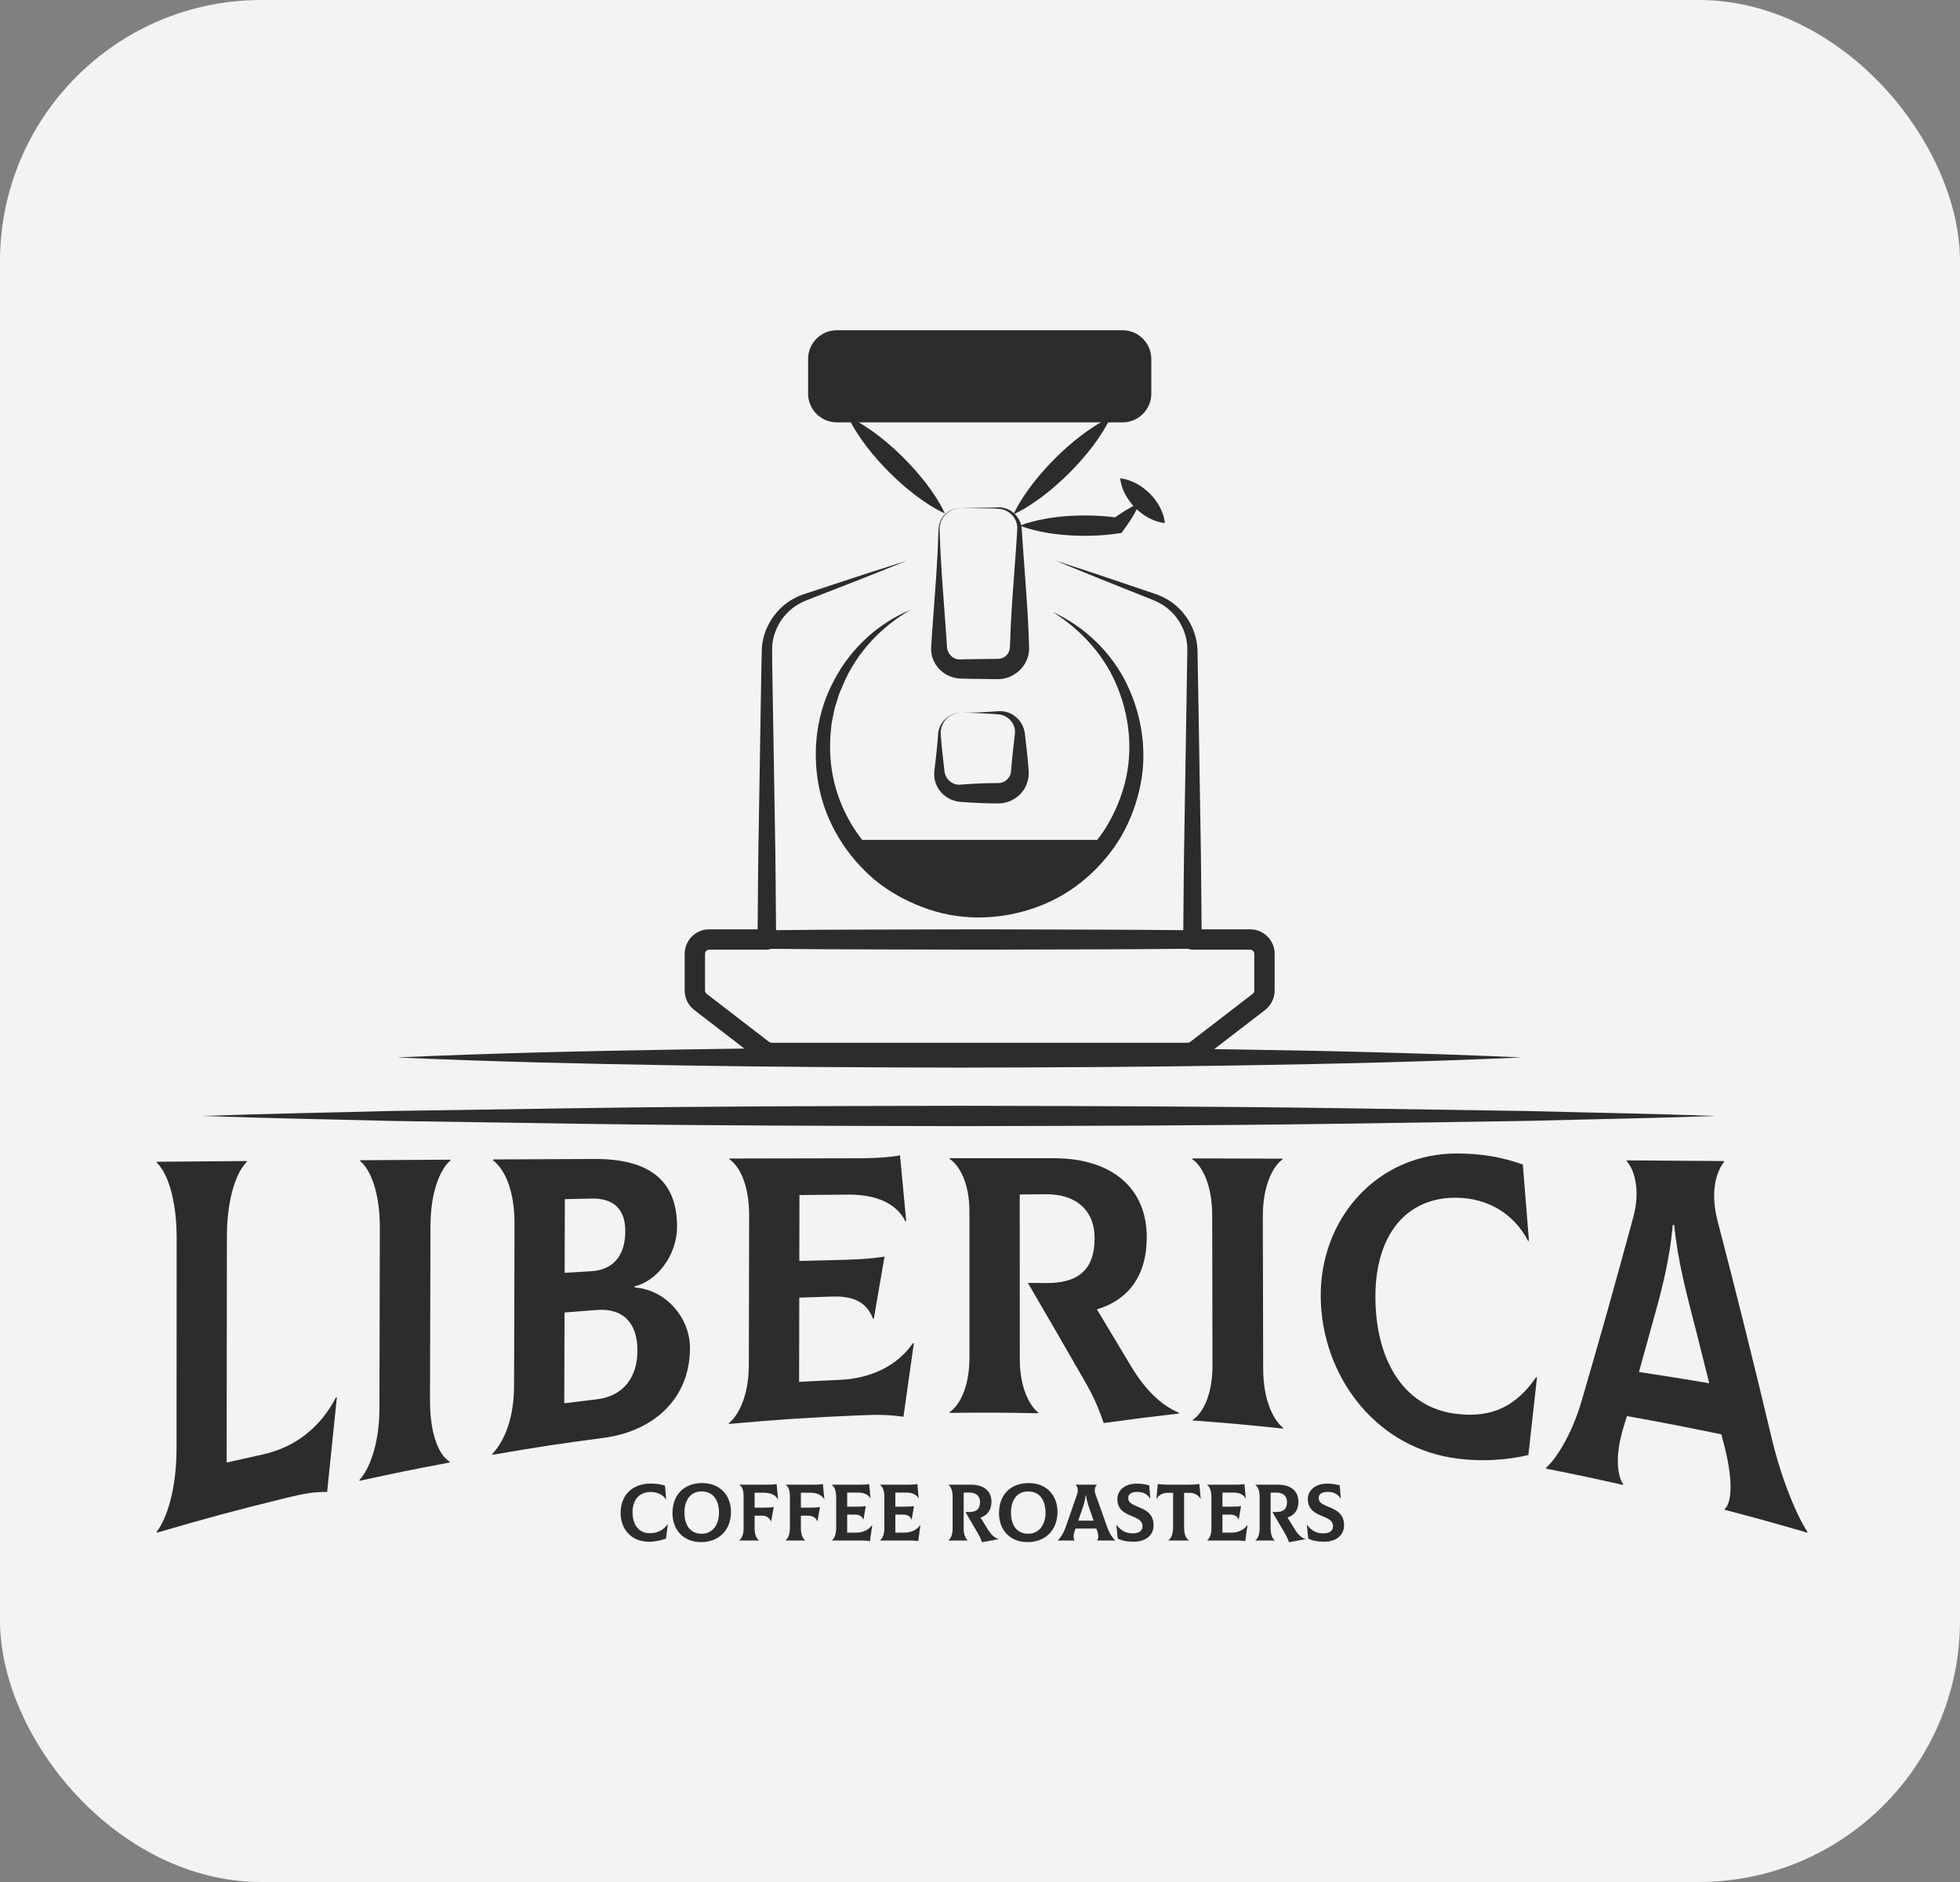 <svg width="75" height="72" viewBox="0 0 75 72" fill="none" xmlns="http://www.w3.org/2000/svg">
<rect x="0" y="0" width="75" height="72" fill="#808080" stroke="none"/>
<rect width="75" height="72" rx="10" fill="#F3F3F3"/>
<path d="M65.653 42.693C63.241 42.781 60.829 42.819 58.417 42.883L51.18 42.992C46.356 43.063 41.532 43.073 36.707 43.083C31.883 43.074 27.059 43.064 22.234 42.993L14.998 42.884C12.585 42.82 10.174 42.782 7.761 42.693C10.174 42.605 12.585 42.567 14.998 42.502L22.234 42.394C27.059 42.323 31.883 42.313 36.707 42.304C41.532 42.314 46.356 42.324 51.18 42.395L58.417 42.504C60.829 42.568 63.241 42.605 65.653 42.693Z" fill="#2C2C2C"/>
<path d="M15.193 40.455C18.779 40.293 22.364 40.209 25.95 40.152C29.536 40.09 33.122 40.073 36.707 40.066C40.293 40.072 43.879 40.089 47.465 40.151C51.05 40.208 54.636 40.293 58.222 40.455C54.636 40.617 51.05 40.702 47.465 40.759C43.879 40.821 40.293 40.837 36.707 40.844C33.122 40.836 29.536 40.82 25.95 40.758C22.364 40.7 18.779 40.616 15.193 40.455Z" fill="#2C2C2C"/>
<path d="M10.964 57.302C8.977 57.791 7.984 58.058 6 58.637V58.596C6.349 58.147 6.755 57.052 6.756 55.402C6.758 52.727 6.759 50.051 6.76 47.376C6.761 45.787 6.369 44.83 6.004 44.486V44.446C7.379 44.434 8.067 44.428 9.442 44.418C9.442 44.433 9.442 44.441 9.442 44.456C9.091 44.784 8.683 45.741 8.682 47.33C8.678 50.204 8.675 53.079 8.672 55.953C9.226 55.826 9.503 55.764 10.057 55.643C11.275 55.376 12.257 54.625 12.862 53.448L12.89 53.462C12.741 54.898 12.667 55.621 12.518 57.077C11.986 57.075 11.608 57.144 10.964 57.302Z" fill="#2C2C2C"/>
<path d="M13.756 56.618C14.107 56.241 14.516 55.305 14.519 53.877C14.526 51.124 14.529 49.748 14.535 46.995C14.539 45.549 14.148 44.72 13.783 44.422V44.387C15.165 44.378 15.855 44.374 17.237 44.366C17.237 44.379 17.237 44.386 17.236 44.399C16.885 44.685 16.476 45.517 16.472 46.901C16.465 49.566 16.461 50.9 16.454 53.566C16.451 54.965 16.841 55.703 17.206 55.918C17.206 55.932 17.206 55.938 17.206 55.951C15.825 56.21 15.135 56.35 13.756 56.653C13.756 56.639 13.756 56.632 13.756 56.618Z" fill="#2C2C2C"/>
<path d="M24.392 51.668C24.395 50.67 23.891 50.036 22.838 50.115C22.343 50.152 22.096 50.171 21.602 50.212C21.598 51.601 21.596 52.296 21.592 53.685C22.086 53.623 22.334 53.593 22.828 53.535C23.882 53.411 24.39 52.666 24.392 51.668ZM21.614 45.877C21.611 47.004 21.609 47.567 21.606 48.694C22.011 48.669 22.213 48.657 22.618 48.634C23.431 48.587 23.924 48.075 23.927 47.102C23.93 46.235 23.453 45.834 22.625 45.853C22.221 45.863 22.019 45.868 21.614 45.877ZM26.402 51.583C26.397 53.508 25.016 54.753 23.105 55.007C21.397 55.233 20.543 55.364 18.836 55.658C18.836 55.645 18.836 55.639 18.836 55.626C19.188 55.256 19.667 54.458 19.671 53.012C19.678 50.545 19.681 49.311 19.688 46.843C19.692 45.526 19.316 44.745 18.867 44.389C18.868 44.377 18.868 44.37 18.868 44.357C20.417 44.349 21.192 44.346 22.741 44.339C24.848 44.331 25.912 45.162 25.907 46.932C25.904 48.064 25.102 49.025 24.287 49.209C24.287 49.228 24.287 49.237 24.287 49.255C25.451 49.337 26.404 50.383 26.402 51.583Z" fill="#2C2C2C"/>
<path d="M34.968 51.393C34.809 52.515 34.73 53.076 34.571 54.2C34.051 54.13 33.685 54.112 32.855 54.148C30.868 54.234 29.875 54.3 27.889 54.476C27.889 54.465 27.889 54.459 27.889 54.447C28.241 54.167 28.651 53.424 28.654 52.234C28.659 49.939 28.661 48.792 28.666 46.498C28.668 45.293 28.276 44.599 27.912 44.351C27.912 44.339 27.912 44.334 27.912 44.322C29.928 44.317 30.935 44.315 32.952 44.312C33.513 44.311 34.13 44.268 34.439 44.198C34.534 45.206 34.581 45.709 34.676 46.715C34.665 46.721 34.659 46.724 34.648 46.73C34.311 46.043 33.539 45.694 32.444 45.702C31.703 45.708 31.332 45.712 30.591 45.719C30.589 46.728 30.588 47.232 30.586 48.24C31.013 48.229 31.227 48.224 31.654 48.214C32.82 48.188 33.214 48.169 33.846 48.075C33.682 49.025 33.6 49.501 33.436 50.454C33.425 50.454 33.419 50.454 33.408 50.454C33.169 49.824 32.664 49.58 31.877 49.602C31.36 49.617 31.101 49.626 30.584 49.644C30.582 50.933 30.581 51.578 30.578 52.867C31.192 52.833 31.498 52.818 32.111 52.791C33.349 52.738 34.334 52.247 34.94 51.379C34.951 51.385 34.956 51.388 34.968 51.393Z" fill="#2C2C2C"/>
<path d="M45.114 54.047V54.076C43.962 54.211 43.385 54.283 42.231 54.442C42.048 53.883 41.822 53.379 41.512 52.847C40.639 51.324 40.202 50.573 39.331 49.079C39.6 49.082 39.735 49.083 40.005 49.086C41.214 49.1 41.887 48.621 41.886 47.364C41.885 46.332 41.21 45.677 40.003 45.687C39.61 45.691 39.413 45.693 39.02 45.698C39.021 48.222 39.021 49.484 39.023 52.008C39.023 53.116 39.416 53.794 39.727 54.039V54.067C38.37 54.04 37.691 54.037 36.335 54.053V54.025C36.701 53.782 37.095 53.094 37.096 51.945C37.096 49.709 37.096 48.591 37.096 46.355C37.097 45.248 36.703 44.576 36.338 44.337V44.309C37.933 44.309 38.73 44.309 40.325 44.31C42.571 44.312 43.878 45.47 43.881 47.324C43.883 48.836 43.154 49.739 41.974 50.092C42.497 50.959 42.759 51.395 43.284 52.275C43.819 53.165 44.439 53.772 45.114 54.047Z" fill="#2C2C2C"/>
<path d="M45.641 54.315C45.992 54.095 46.399 53.416 46.396 52.227C46.392 49.934 46.389 48.788 46.385 46.496C46.382 45.292 45.988 44.593 45.622 44.347C45.622 44.335 45.622 44.329 45.622 44.318C47.003 44.321 47.694 44.323 49.075 44.327C49.075 44.339 49.075 44.345 49.075 44.357C48.725 44.608 48.32 45.328 48.322 46.537C48.328 48.868 48.331 50.034 48.336 52.364C48.339 53.588 48.734 54.333 49.1 54.625V54.654C47.717 54.508 47.025 54.446 45.641 54.343V54.315Z" fill="#2C2C2C"/>
<path d="M50.538 49.643C50.496 46.628 52.701 44.1 55.801 44.129C56.693 44.137 57.458 44.261 58.272 44.552C58.365 45.713 58.412 46.295 58.505 47.465C58.493 47.471 58.488 47.474 58.477 47.48C57.899 46.372 56.873 45.852 55.792 45.823C53.813 45.771 52.624 47.247 52.63 49.628C52.637 51.994 53.681 53.794 55.632 54.077C57.148 54.297 58.058 53.73 58.785 52.683C58.796 52.691 58.802 52.695 58.813 52.703C58.682 53.895 58.616 54.487 58.484 55.666C57.77 55.835 56.671 55.961 55.497 55.76C52.527 55.25 50.579 52.563 50.538 49.643Z" fill="#2C2C2C"/>
<path d="M63.229 50.635C63.023 51.384 62.92 51.754 62.715 52.489C63.791 52.652 64.329 52.739 65.405 52.919C65.196 52.08 65.092 51.664 64.883 50.84C64.559 49.578 64.207 48.301 64.064 46.868C64.041 46.867 64.03 46.867 64.007 46.865C63.884 48.283 63.549 49.489 63.229 50.635ZM69.158 58.596V58.637C67.895 58.268 67.263 58.093 65.998 57.761V57.723C66.236 57.536 66.347 56.762 65.996 55.362C65.945 55.166 65.92 55.069 65.869 54.874C64.424 54.576 63.701 54.436 62.255 54.175C62.205 54.338 62.18 54.419 62.13 54.582C61.768 55.748 61.91 56.498 62.107 56.775V56.81C60.93 56.544 60.341 56.419 59.163 56.185V56.151C59.541 55.818 60.141 54.89 60.516 53.613C61.312 50.879 61.709 49.467 62.506 46.536C62.784 45.487 62.516 44.717 62.249 44.428C62.249 44.414 62.249 44.407 62.249 44.392C63.737 44.403 64.481 44.408 65.969 44.419V44.458C65.702 44.782 65.423 45.549 65.719 46.691C66.438 49.447 67.127 52.215 67.786 54.987C68.165 56.598 68.767 58.013 69.158 58.596Z" fill="#2C2C2C"/>
<path d="M23.748 57.882C23.748 57.19 24.203 56.757 24.903 56.757C25.1 56.757 25.265 56.782 25.444 56.834L25.493 57.365L25.487 57.368C25.361 57.172 25.136 57.079 24.9 57.079C24.467 57.079 24.205 57.377 24.205 57.851C24.205 58.321 24.433 58.656 24.86 58.656C25.192 58.656 25.392 58.52 25.551 58.312L25.557 58.315L25.483 58.865C25.327 58.92 25.087 58.982 24.829 58.982C24.165 58.982 23.748 58.511 23.748 57.882Z" fill="#2C2C2C"/>
<path d="M27.513 57.875C27.513 57.356 27.261 57.058 26.843 57.058C26.437 57.058 26.191 57.377 26.191 57.857C26.191 58.361 26.419 58.677 26.858 58.677C27.236 58.677 27.513 58.367 27.513 57.875ZM25.733 57.888C25.733 57.196 26.163 56.738 26.873 56.738C27.531 56.738 27.971 57.184 27.971 57.845C27.971 58.53 27.513 58.997 26.828 58.997C26.139 58.997 25.733 58.517 25.733 57.888Z" fill="#2C2C2C"/>
<path d="M29.773 57.35L29.766 57.353C29.656 57.172 29.459 57.107 29.22 57.107H28.875V57.679H29.146C29.367 57.679 29.514 57.673 29.607 57.654L29.508 58.207H29.502C29.462 58.075 29.321 57.986 29.167 57.986H28.875V58.475C28.875 58.729 28.961 58.877 29.041 58.929V58.935H28.288V58.929C28.365 58.877 28.454 58.726 28.454 58.475V57.261C28.454 56.959 28.378 56.855 28.291 56.806V56.8H29.321C29.505 56.8 29.616 56.794 29.717 56.775L29.773 57.35Z" fill="#2C2C2C"/>
<path d="M31.543 57.35L31.537 57.353C31.427 57.172 31.23 57.107 30.99 57.107H30.646V57.679H30.916C31.138 57.679 31.285 57.673 31.377 57.654L31.279 58.207H31.273C31.233 58.075 31.092 57.986 30.938 57.986H30.646V58.475C30.646 58.729 30.732 58.877 30.812 58.929V58.935H30.059V58.929C30.136 58.877 30.225 58.726 30.225 58.475V57.261C30.225 56.959 30.148 56.855 30.062 56.806V56.8H31.092C31.276 56.8 31.387 56.794 31.488 56.775L31.543 57.35Z" fill="#2C2C2C"/>
<path d="M33.375 58.349L33.289 58.96C33.176 58.941 33.096 58.935 32.915 58.935H31.83V58.929C31.907 58.877 31.996 58.726 31.996 58.474V57.261C31.996 57.006 31.91 56.858 31.83 56.806V56.8H32.933C33.056 56.8 33.191 56.791 33.259 56.775L33.311 57.325L33.305 57.328C33.231 57.178 33.062 57.101 32.822 57.101H32.417V57.642H32.651C32.905 57.642 32.991 57.639 33.13 57.62L33.04 58.136H33.034C32.982 57.998 32.872 57.943 32.699 57.943H32.417V58.634H32.752C33.022 58.634 33.237 58.533 33.369 58.345L33.375 58.349Z" fill="#2C2C2C"/>
<path d="M35.22 58.349L35.134 58.96C35.02 58.941 34.941 58.935 34.759 58.935H33.675V58.929C33.751 58.877 33.84 58.726 33.84 58.474V57.261C33.84 57.006 33.754 56.858 33.675 56.806V56.8H34.778C34.901 56.8 35.035 56.791 35.103 56.775L35.156 57.325L35.15 57.328C35.076 57.178 34.907 57.101 34.667 57.101H34.261V57.642H34.495C34.75 57.642 34.836 57.639 34.974 57.62L34.885 58.136H34.879C34.827 57.998 34.716 57.943 34.544 57.943H34.261V58.634H34.596C34.867 58.634 35.082 58.533 35.214 58.345L35.22 58.349Z" fill="#2C2C2C"/>
<path d="M38.205 58.88V58.886L37.575 59C37.535 58.88 37.486 58.773 37.418 58.659L36.942 57.845H37.09C37.354 57.845 37.501 57.737 37.501 57.464C37.501 57.239 37.354 57.098 37.09 57.101L36.875 57.104V58.487C36.875 58.729 36.961 58.877 37.028 58.929V58.935H36.288V58.929C36.368 58.877 36.453 58.726 36.453 58.474V57.248C36.453 57.006 36.368 56.858 36.288 56.806V56.8H37.16C37.652 56.8 37.938 57.049 37.938 57.448C37.938 57.774 37.778 57.974 37.52 58.057L37.806 58.52C37.923 58.708 38.057 58.831 38.205 58.88Z" fill="#2C2C2C"/>
<path d="M40.007 57.875C40.007 57.356 39.755 57.058 39.337 57.058C38.931 57.058 38.685 57.377 38.685 57.857C38.685 58.361 38.913 58.677 39.352 58.677C39.73 58.677 40.007 58.367 40.007 57.875ZM38.227 57.888C38.227 57.196 38.658 56.738 39.367 56.738C40.025 56.738 40.465 57.184 40.465 57.845C40.465 58.53 40.007 58.997 39.322 58.997C38.633 58.997 38.227 58.517 38.227 57.888Z" fill="#2C2C2C"/>
<path d="M41.372 57.851L41.259 58.176H41.849L41.735 57.851C41.664 57.651 41.587 57.445 41.557 57.209H41.544C41.517 57.445 41.443 57.651 41.372 57.851ZM42.672 58.929V58.936H41.978V58.929C42.03 58.889 42.055 58.763 41.978 58.551L41.95 58.478H41.157L41.13 58.551C41.05 58.763 41.08 58.889 41.124 58.929V58.936H40.478V58.929C40.561 58.855 40.693 58.668 40.776 58.432L41.216 57.166C41.277 56.984 41.219 56.855 41.16 56.806V56.8H41.974V56.806C41.916 56.859 41.855 56.984 41.919 57.166L42.371 58.432C42.454 58.668 42.586 58.859 42.672 58.929Z" fill="#2C2C2C"/>
<path d="M42.771 58.858L42.719 58.342L42.725 58.339C42.91 58.579 43.109 58.668 43.361 58.662C43.61 58.656 43.718 58.551 43.718 58.385C43.718 58.173 43.53 58.093 43.322 58.007C43.054 57.897 42.756 57.771 42.756 57.344C42.756 57.039 43.017 56.76 43.494 56.76C43.654 56.76 43.798 56.778 43.976 56.825L44.016 57.328H44.01C43.878 57.126 43.702 57.076 43.525 57.076C43.291 57.076 43.171 57.156 43.171 57.313C43.171 57.491 43.343 57.562 43.543 57.645C43.816 57.758 44.142 57.894 44.142 58.355C44.142 58.696 43.89 58.975 43.392 58.981C43.144 58.984 42.91 58.941 42.771 58.858Z" fill="#2C2C2C"/>
<path d="M45.946 57.337L45.94 57.34C45.869 57.218 45.725 57.113 45.54 57.113H45.31V58.45C45.31 58.714 45.396 58.877 45.497 58.93V58.935H44.702V58.93C44.791 58.877 44.889 58.711 44.889 58.45V57.113H44.656C44.471 57.113 44.327 57.218 44.256 57.34L44.25 57.337L44.302 56.775C44.444 56.794 44.573 56.8 44.724 56.8H45.473C45.623 56.8 45.752 56.794 45.894 56.775L45.946 57.337Z" fill="#2C2C2C"/>
<path d="M47.735 58.349L47.649 58.96C47.535 58.941 47.456 58.935 47.275 58.935H46.19V58.929C46.267 58.877 46.355 58.726 46.355 58.474V57.261C46.355 57.006 46.27 56.858 46.19 56.806V56.8H47.293C47.416 56.8 47.551 56.791 47.619 56.775L47.671 57.325L47.665 57.328C47.591 57.178 47.422 57.101 47.182 57.101H46.777V57.642H47.01C47.265 57.642 47.351 57.639 47.49 57.62L47.4 58.136H47.394C47.342 57.998 47.231 57.943 47.059 57.943H46.777V58.634H47.112C47.382 58.634 47.597 58.533 47.729 58.345L47.735 58.349Z" fill="#2C2C2C"/>
<path d="M49.952 58.88V58.886L49.322 59C49.282 58.88 49.233 58.773 49.165 58.659L48.689 57.845H48.836C49.101 57.845 49.248 57.737 49.248 57.464C49.248 57.239 49.101 57.098 48.836 57.101L48.621 57.104V58.487C48.621 58.729 48.707 58.877 48.775 58.929V58.935H48.035V58.929C48.115 58.877 48.2 58.726 48.2 58.474V57.248C48.2 57.006 48.115 56.858 48.035 56.806V56.8H48.907C49.398 56.8 49.685 57.049 49.685 57.448C49.685 57.774 49.525 57.974 49.267 58.057L49.553 58.52C49.669 58.708 49.804 58.831 49.952 58.88Z" fill="#2C2C2C"/>
<path d="M50.061 58.858L50.008 58.342L50.015 58.339C50.199 58.579 50.399 58.668 50.651 58.662C50.9 58.656 51.007 58.551 51.007 58.385C51.007 58.173 50.82 58.093 50.611 58.007C50.343 57.897 50.045 57.771 50.045 57.344C50.045 57.039 50.307 56.76 50.783 56.76C50.943 56.76 51.087 56.778 51.265 56.825L51.305 57.328H51.299C51.167 57.126 50.992 57.076 50.814 57.076C50.58 57.076 50.46 57.156 50.46 57.313C50.46 57.491 50.632 57.562 50.832 57.645C51.105 57.758 51.431 57.894 51.431 58.355C51.431 58.696 51.179 58.975 50.681 58.981C50.433 58.984 50.199 58.941 50.061 58.858Z" fill="#2C2C2C"/>
<path d="M32.535 32.132C33.624 33.698 35.435 34.724 37.487 34.724C39.538 34.724 41.35 33.698 42.438 32.132H32.535Z" fill="#2C2C2C"/>
<path d="M40.398 21.451C41.101 21.683 41.806 21.907 42.506 22.147L43.557 22.503L44.083 22.68C44.254 22.735 44.447 22.807 44.615 22.902C45.308 23.279 45.786 24.035 45.822 24.843L45.861 27.067L45.934 31.505C45.963 32.984 45.97 34.463 45.983 35.942L45.987 36.292L45.63 36.296C42.916 36.326 40.201 36.32 37.487 36.331C34.772 36.321 32.058 36.328 29.343 36.298L28.984 36.294L28.988 35.942C29.003 34.454 29.006 32.965 29.037 31.476L29.11 27.01C29.126 26.26 29.129 25.535 29.154 24.764C29.22 23.953 29.734 23.211 30.446 22.862C30.624 22.77 30.814 22.716 30.986 22.658L31.516 22.483L32.577 22.134C33.283 21.898 33.995 21.679 34.704 21.451C34.012 21.726 33.323 22.01 32.629 22.277L31.588 22.683L31.068 22.886C30.891 22.956 30.723 23.014 30.574 23.103C29.962 23.445 29.565 24.111 29.545 24.79C29.546 25.509 29.566 26.272 29.576 27.01L29.65 31.476C29.68 32.965 29.684 34.454 29.699 35.942L29.343 35.587C32.058 35.557 34.772 35.564 37.487 35.553C40.201 35.564 42.916 35.559 45.63 35.589L45.276 35.942C45.29 34.463 45.297 32.984 45.326 31.505L45.399 27.067L45.433 24.854C45.441 24.177 45.072 23.501 44.479 23.135C44.191 22.954 43.823 22.845 43.485 22.7L42.454 22.288C41.766 22.017 41.084 21.73 40.398 21.451Z" fill="#2C2C2C"/>
<path d="M45.444 40.673H45.442H29.53H29.528C29.324 40.673 29.122 40.605 28.959 40.481L26.566 38.64C26.335 38.463 26.198 38.184 26.199 37.893V36.492C26.199 35.974 26.62 35.553 27.138 35.553H29.343C29.559 35.553 29.733 35.727 29.733 35.942C29.733 36.158 29.559 36.332 29.343 36.332H27.138C27.05 36.332 26.978 36.404 26.978 36.492V37.894C26.978 37.945 27.002 37.992 27.041 38.022L29.432 39.862C29.459 39.882 29.494 39.894 29.529 39.894H29.529H45.443H45.444C45.48 39.894 45.514 39.882 45.543 39.861L47.933 38.022C47.972 37.992 47.995 37.945 47.995 37.895V36.492C47.995 36.404 47.924 36.332 47.835 36.332H45.63C45.415 36.332 45.24 36.158 45.24 35.942C45.24 35.727 45.415 35.553 45.63 35.553H47.835C48.353 35.553 48.775 35.974 48.775 36.492V37.894C48.775 38.184 48.638 38.463 48.408 38.64L46.016 40.48C45.852 40.605 45.649 40.673 45.444 40.673Z" fill="#2C2C2C"/>
<path d="M36.758 19.436C36.4 19.436 36.065 19.697 35.98 20.038C35.93 20.207 35.967 20.387 35.966 20.564L35.988 21.097C36.024 21.808 36.075 22.519 36.129 23.23L36.207 24.296L36.224 24.562L36.232 24.696C36.234 24.743 36.238 24.785 36.242 24.807C36.261 24.918 36.317 25.015 36.391 25.09C36.465 25.167 36.564 25.211 36.663 25.226C36.728 25.236 36.956 25.217 37.122 25.219L38.188 25.205C38.376 25.212 38.565 25.08 38.62 24.893C38.636 24.84 38.641 24.815 38.646 24.732L38.657 24.465L38.678 23.932C38.714 23.222 38.764 22.511 38.819 21.8L38.896 20.734C38.906 20.559 38.921 20.372 38.926 20.207C38.927 20.047 38.874 19.882 38.767 19.753C38.665 19.622 38.514 19.528 38.35 19.485C38.185 19.45 38 19.456 37.824 19.45L36.758 19.436ZM36.758 19.436L37.824 19.421C38.003 19.426 38.177 19.395 38.363 19.421C38.544 19.453 38.72 19.543 38.849 19.682C38.978 19.82 39.07 20 39.093 20.195C39.11 20.384 39.117 20.554 39.129 20.734L39.207 21.8C39.261 22.511 39.311 23.222 39.347 23.932L39.369 24.465L39.379 24.732C39.384 24.826 39.378 24.981 39.341 25.098C39.211 25.604 38.716 25.985 38.188 25.983L37.122 25.969L36.855 25.963C36.783 25.96 36.641 25.957 36.517 25.927C36.269 25.866 36.042 25.728 35.885 25.533C35.724 25.342 35.636 25.094 35.63 24.851C35.629 24.784 35.632 24.737 35.635 24.696L35.643 24.562L35.66 24.296L35.738 23.23C35.792 22.519 35.843 21.808 35.879 21.097L35.9 20.564C35.913 20.389 35.899 20.206 35.951 20.03C36.05 19.678 36.4 19.426 36.758 19.436Z" fill="#2C2C2C"/>
<path d="M40.277 23.408C41.492 23.966 42.541 24.957 43.135 26.205C43.727 27.445 43.927 28.907 43.585 30.274C43.423 30.957 43.151 31.616 42.773 32.211C42.387 32.802 41.905 33.332 41.348 33.771C40.235 34.655 38.806 35.11 37.387 35.1C36.675 35.094 35.965 34.959 35.302 34.706C34.639 34.454 34.011 34.108 33.463 33.655C32.384 32.738 31.599 31.471 31.335 30.088C31.065 28.714 31.252 27.249 31.913 26.034C32.544 24.809 33.614 23.834 34.853 23.326C33.693 23.989 32.758 25.004 32.258 26.2C32.2 26.352 32.122 26.494 32.078 26.65L31.935 27.111L31.84 27.583C31.805 27.74 31.803 27.902 31.783 28.06C31.732 28.697 31.777 29.339 31.928 29.955C32.234 31.188 32.949 32.3 33.928 33.083C34.916 33.848 36.144 34.328 37.398 34.321C38.644 34.343 39.905 33.95 40.902 33.186C41.404 32.812 41.844 32.354 42.204 31.837C42.553 31.311 42.822 30.733 42.998 30.124C43.356 28.905 43.262 27.56 42.787 26.359C42.322 25.145 41.409 24.118 40.277 23.408Z" fill="#2C2C2C"/>
<path d="M36.772 27.268C36.544 27.269 36.32 27.372 36.176 27.544C36.029 27.717 35.976 27.942 36.002 28.16C36.038 28.614 36.089 29.069 36.143 29.523C36.168 29.698 36.271 29.843 36.399 29.927C36.463 29.971 36.533 29.999 36.603 30.012C36.639 30.019 36.674 30.02 36.709 30.02L36.839 30.011C37.293 29.979 37.747 29.956 38.202 29.958C38.323 29.96 38.44 29.912 38.531 29.827C38.575 29.783 38.617 29.734 38.644 29.675C38.658 29.646 38.669 29.615 38.677 29.583C38.684 29.552 38.688 29.522 38.692 29.456C38.728 29.001 38.778 28.547 38.833 28.093C38.86 27.919 38.81 27.723 38.681 27.573C38.551 27.424 38.358 27.325 38.135 27.323C37.68 27.291 37.226 27.267 36.772 27.268ZM36.772 27.268C37.226 27.27 37.68 27.246 38.135 27.214C38.364 27.185 38.636 27.238 38.839 27.402C39.046 27.558 39.196 27.811 39.22 28.093C39.275 28.547 39.325 29.001 39.361 29.456C39.365 29.503 39.368 29.587 39.362 29.668C39.355 29.748 39.341 29.829 39.318 29.907C39.27 30.063 39.193 30.212 39.083 30.335C38.868 30.586 38.536 30.738 38.202 30.737C37.747 30.739 37.293 30.716 36.839 30.684C36.792 30.68 36.708 30.677 36.629 30.661C36.551 30.646 36.476 30.623 36.404 30.592C36.26 30.531 36.132 30.44 36.028 30.33C35.82 30.108 35.723 29.803 35.751 29.523C35.806 29.069 35.857 28.614 35.893 28.16C35.883 27.672 36.312 27.255 36.772 27.268Z" fill="#2C2C2C"/>
<path d="M32.021 12.909H42.955C43.41 12.909 43.78 13.278 43.78 13.734V15.059C43.78 15.514 43.41 15.883 42.955 15.883H32.021C31.566 15.883 31.196 15.514 31.196 15.059V13.734C31.196 13.278 31.566 12.909 32.021 12.909Z" fill="#2C2C2C"/>
<path d="M32.021 13.184C31.718 13.184 31.471 13.431 31.471 13.734V15.059C31.471 15.362 31.718 15.609 32.021 15.609H42.955C43.258 15.609 43.505 15.362 43.505 15.059V13.734C43.505 13.431 43.258 13.184 42.955 13.184H32.021ZM42.955 16.158H32.021C31.415 16.158 30.922 15.665 30.922 15.059V13.734C30.922 13.127 31.415 12.634 32.021 12.634H42.955C43.562 12.634 44.055 13.127 44.055 13.734V15.059C44.055 15.665 43.562 16.158 42.955 16.158Z" fill="#2C2C2C"/>
<path d="M36.156 19.645C35.733 19.451 35.368 19.2 35.015 18.936C34.666 18.669 34.339 18.379 34.031 18.071C33.722 17.764 33.432 17.437 33.164 17.088C32.899 16.736 32.648 16.37 32.455 15.947C32.879 16.139 33.245 16.39 33.597 16.654C33.946 16.922 34.273 17.212 34.581 17.52C34.889 17.829 35.179 18.156 35.447 18.504C35.711 18.856 35.962 19.221 36.156 19.645Z" fill="#2C2C2C"/>
<path d="M38.784 19.675C38.979 19.251 39.231 18.885 39.496 18.532C39.765 18.182 40.056 17.854 40.365 17.545C40.674 17.235 41.002 16.945 41.351 16.677C41.704 16.411 42.071 16.16 42.496 15.966C42.302 16.39 42.05 16.757 41.785 17.11C41.516 17.459 41.225 17.787 40.916 18.096C40.606 18.405 40.278 18.695 39.928 18.964C39.575 19.229 39.209 19.48 38.784 19.675Z" fill="#2C2C2C"/>
<path d="M39.026 20.109C39.336 19.987 39.646 19.914 39.956 19.855C40.266 19.796 40.576 19.76 40.886 19.74C41.506 19.702 42.126 19.716 42.746 19.804L42.531 19.894C42.863 19.649 43.209 19.417 43.612 19.243C43.438 19.646 43.206 19.992 42.962 20.325L42.914 20.39L42.746 20.414C42.126 20.502 41.506 20.516 40.886 20.478C40.576 20.458 40.266 20.423 39.956 20.364C39.646 20.305 39.336 20.231 39.026 20.109Z" fill="#2C2C2C"/>
<path d="M42.864 18.3C43.121 18.329 43.323 18.412 43.508 18.512C43.691 18.614 43.852 18.738 43.995 18.88C44.138 19.022 44.261 19.183 44.363 19.366C44.464 19.551 44.547 19.753 44.574 20.01C44.317 19.983 44.115 19.899 43.93 19.799C43.747 19.697 43.586 19.574 43.444 19.431C43.302 19.288 43.178 19.127 43.076 18.944C42.976 18.759 42.893 18.557 42.864 18.3Z" fill="#2C2C2C"/>
</svg>
